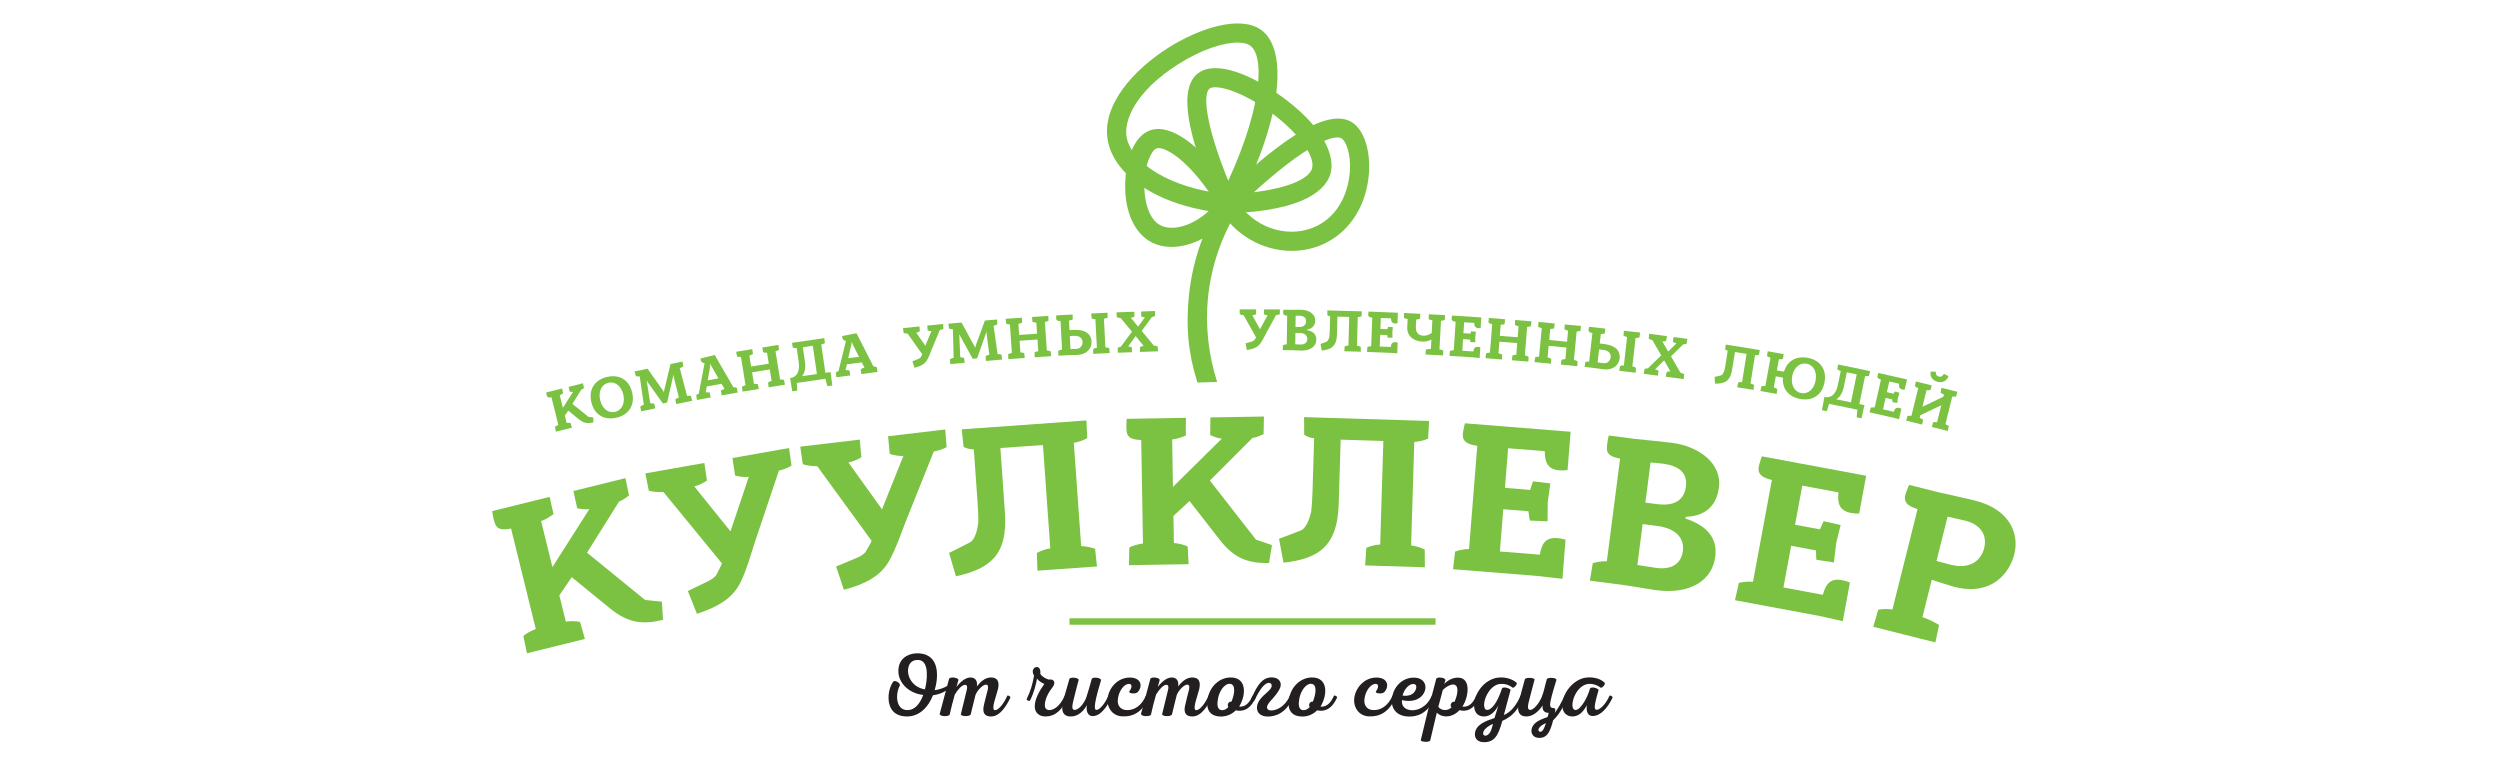 <?xml version="1.0" encoding="UTF-8"?> <svg xmlns="http://www.w3.org/2000/svg" width="320" height="98" viewBox="0 0 320 98" fill="none"><path d="M73.18 73.877L71.597 76.199L72.425 79.567C73.116 79.452 73.879 79.522 74.243 79.604L74.866 81.784L67.448 83.62L66.988 81.401C67.272 81.157 67.917 80.738 68.58 80.517L65.415 67.647C63.445 68.047 63.387 67.227 63.133 66.195C63.073 65.95 63.041 65.698 63 65.42L70.364 63.599C70.518 64.339 70.671 65.078 70.852 65.812C70.533 66.034 69.922 66.473 69.26 66.696L70.708 72.588L75.432 65.168C74.736 65.254 74.33 65.124 73.884 65.062L73.397 62.848L80.058 61.202L80.517 63.422C80.199 63.644 79.745 64.016 79.243 64.196L75.138 70.743L82.572 76.797L84.722 77.013L84.863 79.34C82.264 79.984 80.371 79.76 78.03 77.834L73.18 73.877Z" fill="#7BC142"></path><path d="M82.602 60.594L90.154 59.261L90.491 61.502C90.163 61.73 89.546 62.094 88.87 62.269L93.502 68.011L95.845 61.038C95.15 61.105 94.447 60.973 94.089 60.866L93.752 58.626L101.002 57.346L101.311 59.591C101.01 59.815 100.375 60.07 99.698 60.245L96.574 69.542C96.092 70.99 95.658 72.714 94.83 74.45C93.841 76.555 91.888 77.695 89.21 78.565L88.046 75.647C88.046 75.647 90.868 74.297 90.863 74.269C91.173 74.102 91.446 73.883 91.659 73.645C91.916 73.175 92.232 72.551 92.411 72.122L84.916 62.968C84.22 63.034 83.407 62.922 83.049 62.815L82.602 60.594Z" fill="#7BC142"></path><path d="M102.433 57.172L110.047 56.268L110.258 58.525C109.917 58.734 109.282 59.063 108.597 59.2L112.897 65.195L115.63 58.366C114.931 58.393 114.237 58.222 113.885 58.094L113.676 55.839L120.986 54.972L121.169 57.231C120.856 57.437 120.207 57.655 119.522 57.792L115.877 66.897C115.315 68.316 114.785 70.012 113.861 71.699C112.754 73.746 110.741 74.772 108.017 75.489L107.02 72.509C107.02 72.509 109.913 71.322 109.91 71.295C110.229 71.145 110.514 70.942 110.74 70.718C111.023 70.261 111.373 69.658 111.576 69.239L104.608 59.673C103.91 59.7 103.105 59.542 102.753 59.415L102.433 57.172Z" fill="#7BC142"></path><path d="M122.361 73.765L121.478 70.772C121.478 70.772 124.26 69.396 124.259 69.368C124.894 68.874 125.139 67.595 125.227 66.86C125.235 66.186 125.203 65.347 125.13 64.315L124.65 57.536C123.949 57.502 123.629 57.329 123.341 57.209L123.097 54.955L139.064 53.816L139.168 56.081C138.846 56.272 138.141 56.575 137.45 56.68L138.386 69.903C139.087 69.91 139.826 70.109 140.171 70.253L140.416 72.506L132.794 73.049L132.718 70.784C133.039 70.594 133.745 70.29 134.436 70.185L133.5 56.962L128.048 57.35L128.632 65.608C129.02 71.076 126.683 72.811 122.361 73.765Z" fill="#7BC142"></path><path d="M152.259 64.13L150.2 66.039L150.258 69.505C150.956 69.55 151.684 69.789 152.022 69.951L152.143 72.216L144.506 72.343L144.551 70.077C144.882 69.903 145.603 69.641 146.299 69.572L146.078 56.319C144.07 56.269 144.195 55.456 144.178 54.394C144.174 54.142 144.197 53.89 144.221 53.61L151.803 53.482C151.786 54.237 151.772 54.994 151.785 55.748C151.425 55.894 150.732 56.185 150.036 56.253L150.137 62.321L156.394 56.146C155.696 56.074 155.329 55.856 154.908 55.695L154.926 53.43L161.785 53.315L161.739 55.581C161.38 55.727 160.854 55.987 160.324 56.052L154.866 61.514L160.766 69.078L162.813 69.77L162.434 72.07C159.757 72.115 157.961 71.474 156.108 69.071L152.259 64.13Z" fill="#7BC142"></path><path d="M164.29 72.028L163.715 68.96C163.715 68.96 166.622 67.875 166.623 67.847C167.304 67.419 167.677 66.172 167.84 65.45C167.915 64.781 167.968 63.942 168.001 62.909L168.209 56.115C167.514 56.01 167.213 55.805 166.939 55.657L166.924 53.391L182.924 53.882L182.799 56.145C182.459 56.301 181.727 56.531 181.028 56.566L180.623 69.815C181.318 69.894 182.036 70.167 182.365 70.345L182.379 72.612L174.742 72.376L174.895 70.115C175.234 69.957 175.967 69.728 176.665 69.694L177.07 56.444L171.607 56.276L171.355 64.55C171.187 70.029 168.686 71.519 164.29 72.028Z" fill="#7BC142"></path><path d="M185.987 72.859L186.25 70.608C186.598 70.466 187.34 70.273 188.039 70.273L189.092 57.059C186.654 56.752 187.222 55.591 187.502 54.183L201.04 55.266L200.649 60.173C200.253 60.226 199.89 60.224 199.584 60.2C198.111 60.082 197.71 59.152 197.736 57.751L193.039 57.376L192.635 62.449L195.86 62.707C195.929 62.544 196.16 61.749 196.226 61.614L198.444 61.876L198.113 64.263L198.085 66.729L195.826 66.632C195.757 66.459 195.679 65.667 195.643 65.439L192.417 65.181L191.987 70.59L197.102 70.999C197.326 69.586 197.839 68.758 199.341 68.879C199.646 68.903 200.006 68.96 200.388 69.074C200.255 70.747 200.122 72.419 199.988 74.092L196.94 73.736L185.987 72.859Z" fill="#7BC142"></path><path d="M211.271 59.203L210.61 64.335L212.131 64.531C213.929 64.763 215.532 64.323 215.797 62.271C216.018 60.551 214.929 59.621 212.882 59.356C212.412 59.294 211.773 59.24 211.271 59.203ZM210.257 67.08L209.581 72.321C209.802 72.35 211.731 72.657 212.036 72.696C213.778 72.922 215.177 72.314 215.406 70.539C215.624 68.848 214.487 67.627 212.109 67.32L210.257 67.08ZM203.502 74.325L203.874 72.09C204.228 71.966 204.979 71.81 205.678 71.843L207.372 58.699C205.391 58.357 205.633 57.57 205.769 56.516C205.801 56.267 205.861 56.021 205.925 55.746L209.105 56.16C209.713 56.238 212.576 56.496 214.014 56.683C217.555 57.141 220.416 59.373 220.026 62.396C219.643 65.363 217.523 66.104 215.774 66.159L215.745 66.382C218.201 67.179 219.893 68.667 219.56 71.246C219.171 74.27 216.376 76.106 212.089 75.551C210.734 75.375 208.84 75.017 207.9 74.894L203.502 74.325Z" fill="#7BC142"></path><path d="M222.076 76.827L222.571 74.615C222.93 74.511 223.689 74.397 224.385 74.47L226.8 61.436C224.408 60.876 225.092 59.78 225.517 58.409L238.869 60.898L237.973 65.737C237.574 65.748 237.212 65.709 236.91 65.653C235.457 65.381 235.154 64.415 235.326 63.025L230.693 62.162L229.766 67.166L232.946 67.758C233.032 67.604 233.344 66.837 233.424 66.71L235.602 67.202L235.027 69.54L234.744 71.991L232.507 71.659C232.456 71.48 232.461 70.683 232.448 70.454L229.267 69.861L228.279 75.195L233.324 76.136C233.693 74.753 234.29 73.983 235.77 74.258C236.071 74.316 236.423 74.409 236.791 74.563C236.485 76.212 236.181 77.862 235.875 79.513L232.879 78.84L222.076 76.827Z" fill="#7BC142"></path><path d="M249.291 66.131L247.871 71.8C247.871 71.8 249.351 72.203 249.675 72.283C252.028 72.877 253.544 71.875 253.972 70.167C254.434 68.322 253.307 67.085 251.603 66.656L249.291 66.131ZM247.265 74.214L246.069 78.987C246.732 79.212 247.914 79.77 248.198 80.013L247.728 82.231L239.778 80.227L240.409 78.051C240.775 77.971 241.539 77.903 242.229 78.02L245.45 65.163C243.098 64.455 243.849 63.405 244.358 62.063L248.171 63.023C248.171 63.023 251.714 63.801 252.499 63.999C252.607 64.026 252.716 64.054 252.85 64.088C257.069 65.151 258.533 68.144 257.833 70.937C257.222 73.378 254.905 76.312 250.226 75.133C249.983 75.071 249.74 75.01 249.503 74.922C249.205 74.847 247.265 74.214 247.265 74.214Z" fill="#7BC142"></path><path d="M72.734 52.561L72.298 53.203L72.53 54.131C72.721 54.1 72.93 54.118 73.031 54.142L73.205 54.742L71.16 55.254L71.032 54.642C71.11 54.575 71.286 54.459 71.469 54.397L70.586 50.85C70.043 50.961 70.026 50.734 69.955 50.45C69.939 50.383 69.93 50.314 69.918 50.236L71.948 49.728C71.992 49.932 72.034 50.137 72.084 50.339C71.998 50.401 71.828 50.522 71.645 50.583L72.05 52.208L73.347 50.157C73.155 50.181 73.043 50.146 72.921 50.129L72.784 49.519L74.62 49.059L74.749 49.671C74.662 49.733 74.537 49.835 74.399 49.886L73.271 51.695L75.327 53.359L75.92 53.417L75.961 54.059C75.244 54.239 74.722 54.178 74.075 53.65L72.734 52.561Z" fill="#7BC142"></path><path d="M76.817 51.197C77.069 52.303 77.871 52.919 78.728 52.723C79.582 52.527 80.039 51.622 79.787 50.517C79.535 49.41 78.74 48.794 77.877 48.992C77.021 49.187 76.565 50.092 76.817 51.197ZM75.691 51.455C75.312 49.793 76.169 48.599 77.707 48.246C79.245 47.894 80.541 48.594 80.92 50.256C81.3 51.919 80.441 53.114 78.897 53.467C77.344 53.824 76.07 53.118 75.691 51.455Z" fill="#7BC142"></path><path d="M82.059 52.647L81.957 52.029C82.039 51.965 82.221 51.857 82.406 51.803L81.884 48.176C81.692 48.2 81.482 48.172 81.383 48.145L81.235 47.537L82.885 47.198L84.876 50.012L84.992 50.231L85.012 49.991L85.826 46.593L87.356 46.278L87.459 46.895C87.377 46.959 87.195 47.068 87.01 47.121L87.939 50.665C88.131 50.641 88.341 50.669 88.448 50.693C88.49 50.897 88.539 51.101 88.589 51.303L86.553 51.722C86.519 51.516 86.485 51.311 86.443 51.107C86.532 51.041 86.714 50.933 86.899 50.879L86.238 48.265L86.184 47.921L86.136 48.262L85.39 51.528L84.847 51.64L82.888 48.899L82.764 48.673L82.81 48.939L83.236 51.633C83.426 51.609 83.637 51.637 83.736 51.663L83.883 52.271L82.059 52.647Z" fill="#7BC142"></path><path d="M90.904 46.891L90.588 48.683L91.966 48.431L91.056 46.864L90.94 46.571L90.909 46.577L90.904 46.891ZM89.206 51.194L89.117 50.575C89.194 50.523 89.267 50.454 89.443 50.39L90.187 46.474L90.149 46.481C89.92 46.468 89.744 46.319 89.695 46.092C89.683 46.024 89.672 45.964 89.673 45.886L91.485 45.436L93.877 49.572C94.07 49.553 94.196 49.601 94.302 49.629C94.339 49.832 94.384 50.036 94.429 50.24L92.371 50.617C92.333 50.411 92.302 50.204 92.274 49.998C92.357 49.936 92.548 49.831 92.735 49.782L92.357 49.121L90.464 49.465L90.408 49.806C90.379 49.945 90.349 50.082 90.327 50.221C90.52 50.201 90.743 50.231 90.85 50.258C90.888 50.463 90.933 50.666 90.978 50.87L89.206 51.194Z" fill="#7BC142"></path><path d="M95.049 50.129L94.972 49.51C95.056 49.449 95.241 49.348 95.429 49.302L94.84 45.694C94.648 45.71 94.448 45.673 94.349 45.642L94.226 45.029L96.29 44.691L96.376 45.31C96.284 45.371 96.105 45.471 95.918 45.517L96.147 46.918L98.408 46.547L98.18 45.146C97.987 45.162 97.787 45.125 97.689 45.095L97.565 44.481L99.63 44.144L99.715 44.762C99.63 44.823 99.452 44.922 99.264 44.969L99.853 48.575C100.045 48.561 100.246 48.598 100.353 48.627L100.469 49.242L98.389 49.582L98.31 48.962C98.394 48.901 98.58 48.8 98.768 48.754L98.528 47.285L96.267 47.656L96.506 49.124C96.699 49.11 96.907 49.145 97.006 49.176L97.129 49.789L95.049 50.129Z" fill="#7BC142"></path><path d="M103.026 46.261C103.151 47.123 103.01 47.713 102.677 48.151L104.565 47.876L104.042 44.258L102.763 44.443L103.026 46.261ZM105.51 43.28L105.585 43.901C105.492 43.962 105.312 44.058 105.123 44.1L105.646 47.719L106.309 47.623L106.534 49.344L105.925 49.434C105.866 49.349 105.709 48.693 105.663 48.481L101.993 49.015C102.01 49.239 102.06 49.91 102.028 50.007L101.41 50.09L101.131 48.376L101.405 48.337C102.431 47.961 102.297 46.756 102.22 46.222L101.979 44.557C101.786 44.571 101.587 44.529 101.48 44.498L101.376 43.881L105.51 43.28Z" fill="#7BC142"></path><path d="M108.978 44.08L108.567 45.851L109.956 45.674L109.131 44.06L109.031 43.762L109 43.765L108.978 44.08ZM107.054 48.285L106.998 47.662C107.078 47.613 107.154 47.549 107.333 47.495L108.284 43.624L108.246 43.629C108.018 43.603 107.85 43.446 107.814 43.217C107.805 43.149 107.797 43.088 107.803 43.009L109.635 42.657L111.805 46.916C111.997 46.907 112.121 46.961 112.227 46.994C112.252 47.201 112.286 47.406 112.32 47.612L110.244 47.878C110.217 47.67 110.2 47.463 110.181 47.255C110.266 47.197 110.464 47.102 110.652 47.062L110.31 46.383L108.402 46.627L108.328 46.963C108.291 47.099 108.254 47.237 108.226 47.373C108.418 47.364 108.641 47.406 108.746 47.439C108.771 47.646 108.806 47.85 108.839 48.057L107.054 48.285Z" fill="#7BC142"></path><path d="M115.586 42L117.69 41.782L117.739 42.405C117.645 42.461 117.468 42.55 117.278 42.585L118.44 44.256L119.221 42.383C119.029 42.387 118.838 42.337 118.741 42.301L118.692 41.678L120.713 41.468L120.753 42.092C120.666 42.148 120.487 42.206 120.298 42.241L119.256 44.737C119.095 45.126 118.942 45.591 118.679 46.053C118.367 46.613 117.807 46.889 117.053 47.075L116.791 46.249C116.791 46.249 117.593 45.934 117.592 45.925C117.68 45.885 117.76 45.83 117.823 45.769C117.904 45.646 118.002 45.48 118.059 45.365L116.176 42.699C115.984 42.704 115.762 42.657 115.666 42.62L115.586 42Z" fill="#7BC142"></path><path d="M121.627 46.6L121.595 45.975C121.684 45.922 121.878 45.835 122.067 45.803L121.969 42.141C121.776 42.142 121.57 42.092 121.475 42.053L121.397 41.432L123.076 41.287L124.727 44.311L124.815 44.544L124.865 44.307L126.065 41.028L127.622 40.894L127.651 41.518C127.564 41.573 127.371 41.66 127.18 41.691L127.693 45.317C127.885 45.315 128.09 45.367 128.194 45.405C128.211 45.613 128.237 45.819 128.263 46.025L126.194 46.204C126.184 45.997 126.174 45.789 126.155 45.581C126.251 45.526 126.444 45.44 126.635 45.408L126.281 42.736L126.267 42.389L126.18 42.722L125.062 45.878L124.51 45.926L122.882 42.976L122.784 42.737L122.799 43.007L122.911 45.73C123.103 45.729 123.309 45.781 123.405 45.819L123.481 46.441L121.627 46.6Z" fill="#7BC142"></path><path d="M129.065 45.967L129.046 45.342C129.134 45.289 129.329 45.206 129.521 45.178L129.269 41.529C129.075 41.527 128.879 41.47 128.784 41.431L128.719 40.808L130.806 40.664L130.833 41.289C130.736 41.342 130.55 41.425 130.359 41.453L130.457 42.87L132.744 42.712L132.647 41.295C132.453 41.293 132.257 41.237 132.162 41.198L132.096 40.575L134.183 40.431L134.211 41.056C134.122 41.107 133.935 41.19 133.744 41.219L133.995 44.868C134.188 44.87 134.384 44.926 134.488 44.965L134.546 45.587L132.442 45.734L132.423 45.108C132.512 45.056 132.706 44.973 132.898 44.944L132.796 43.458L130.508 43.617L130.61 45.102C130.803 45.104 131.007 45.16 131.103 45.2L131.168 45.822L129.065 45.967Z" fill="#7BC142"></path><path d="M139.933 45.296L139.923 44.67C140.013 44.619 140.21 44.54 140.401 44.513L140.212 40.863C140.019 40.857 139.824 40.798 139.729 40.756L139.673 40.134L141.763 40.025C141.766 40.233 141.768 40.441 141.779 40.65C141.682 40.701 141.494 40.78 141.303 40.805L141.492 44.458C141.685 44.463 141.888 44.522 141.982 44.563L142.037 45.186L139.933 45.296ZM136.935 43.019L137.021 44.682C137.082 44.68 137.683 44.664 137.767 44.659C138.251 44.642 138.594 44.253 138.569 43.768C138.544 43.297 138.171 42.954 137.512 42.989L136.935 43.019ZM137.293 40.258C137.303 40.466 137.307 40.673 137.31 40.882C137.22 40.934 137.023 41.013 136.832 41.038L136.896 42.256L137.379 42.231C139.207 42.135 139.683 42.984 139.721 43.7C139.766 44.593 139.113 45.369 137.922 45.431C137.547 45.451 136.962 45.451 136.692 45.464C136.669 45.466 136.645 45.467 136.623 45.468L135.47 45.528L135.461 44.903C135.551 44.852 135.747 44.773 135.939 44.747L135.749 41.095C135.072 41.1 135.185 40.761 135.211 40.366L137.293 40.258Z" fill="#7BC142"></path><path d="M148.223 44.97L145.918 45.049L145.92 44.425C146.01 44.375 146.191 44.298 146.383 44.277L145.361 43.016L144.408 44.346C144.6 44.354 144.788 44.417 144.881 44.461L144.888 45.086L143.074 45.15L143.075 44.523C143.166 44.474 143.279 44.401 143.47 44.378L144.888 42.454L143.459 40.72C143.266 40.711 143.049 40.649 142.954 40.606L142.917 39.982L145.2 39.903L145.207 40.528C145.116 40.577 144.934 40.653 144.742 40.675L145.682 41.816L146.555 40.611C146.363 40.603 146.176 40.541 146.075 40.497L146.068 39.872L147.836 39.81L147.842 40.435C147.744 40.485 147.631 40.558 147.439 40.581L146.14 42.364L147.682 44.231C147.875 44.24 148.084 44.302 148.185 44.345L148.223 44.97Z" fill="#7BC142"></path><path d="M158.675 39.597L160.791 39.6L160.775 40.226C160.674 40.271 160.49 40.341 160.297 40.356L161.279 42.14L162.252 40.359C162.059 40.343 161.875 40.273 161.783 40.227L161.799 39.602L163.83 39.605L163.806 40.23C163.714 40.276 163.53 40.314 163.336 40.33L162.04 42.705C161.84 43.075 161.639 43.521 161.33 43.953C160.959 44.477 160.375 44.692 159.605 44.799L159.429 43.95C159.429 43.95 160.261 43.72 160.261 43.712C160.354 43.682 160.439 43.636 160.508 43.581C160.6 43.466 160.716 43.312 160.784 43.204L159.189 40.354C158.997 40.337 158.781 40.268 158.69 40.222L158.675 39.597Z" fill="#7BC142"></path><path d="M165.843 40.421L165.823 41.848L166.246 41.855C166.747 41.861 167.172 41.69 167.18 41.118C167.187 40.641 166.859 40.42 166.289 40.412C166.158 40.41 165.982 40.416 165.843 40.421ZM165.813 42.612L165.793 44.071C165.854 44.073 166.393 44.095 166.477 44.096C166.962 44.102 167.326 43.892 167.333 43.398C167.34 42.927 166.991 42.63 166.328 42.62L165.813 42.612ZM164.19 44.812L164.221 44.188C164.314 44.144 164.515 44.076 164.708 44.063L164.758 40.406C164.204 40.376 164.246 40.152 164.249 39.859C164.251 39.789 164.259 39.72 164.269 39.643L165.153 39.655C165.323 39.657 166.115 39.638 166.515 39.643C167.5 39.656 168.355 40.178 168.344 41.019C168.332 41.845 167.774 42.115 167.296 42.186V42.247C167.994 42.388 168.505 42.743 168.495 43.459C168.484 44.301 167.774 44.894 166.581 44.877C166.205 44.872 165.674 44.834 165.413 44.83L164.19 44.812Z" fill="#7BC142"></path><path d="M169.192 44.877L169.03 44.031C169.03 44.031 169.831 43.73 169.831 43.722C170.017 43.603 170.119 43.259 170.164 43.059C170.185 42.874 170.198 42.644 170.206 42.359L170.256 40.484C170.064 40.456 169.981 40.4 169.905 40.359L169.899 39.734L174.312 39.853L174.279 40.477C174.187 40.52 173.984 40.585 173.792 40.595L173.695 44.249C173.886 44.27 174.084 44.345 174.175 44.394L174.182 45.019L172.075 44.961L172.115 44.339C172.208 44.294 172.41 44.231 172.603 44.221L172.7 40.565L171.193 40.526L171.132 42.807C171.092 44.319 170.404 44.732 169.192 44.877Z" fill="#7BC142"></path><path d="M174.975 45.047L175.022 44.424C175.116 44.381 175.319 44.32 175.512 44.312L175.654 40.657C174.978 40.6 175.121 40.273 175.183 39.881L178.928 40.028L178.874 41.385C178.766 41.404 178.667 41.408 178.582 41.404C178.174 41.389 178.053 41.137 178.045 40.75L176.746 40.699L176.691 42.104L177.583 42.138C177.6 42.092 177.655 41.87 177.672 41.832L178.286 41.879L178.222 42.541L178.242 43.222L177.618 43.22C177.597 43.173 177.566 42.956 177.553 42.893L176.662 42.858L176.604 44.354L178.018 44.41C178.065 44.017 178.196 43.783 178.612 43.799C178.696 43.802 178.795 43.815 178.903 43.842C178.885 44.304 178.867 44.767 178.849 45.229L178.004 45.166L174.975 45.047Z" fill="#7BC142"></path><path d="M181.808 40.169C181.797 40.377 181.779 40.585 181.76 40.791C181.666 40.834 181.47 40.893 181.278 40.898L181.233 41.754C181.186 42.516 181.488 42.933 182.202 42.971C182.556 42.989 182.918 42.846 183.26 42.624L183.344 41.005C183.152 40.98 182.965 40.901 182.875 40.849L182.884 40.225L184.973 40.335C184.963 40.542 184.944 40.749 184.926 40.956C184.831 40.999 184.635 41.058 184.443 41.063L184.254 44.715C184.445 44.741 184.633 44.82 184.731 44.871L184.713 45.496L182.462 45.378C182.473 45.171 182.492 44.963 182.51 44.756C182.605 44.714 182.962 44.663 183.155 44.658L183.217 43.472C182.814 43.667 182.448 43.748 182.071 43.728C180.956 43.671 180.065 43.044 180.127 41.842L180.179 40.841C179.988 40.815 179.798 40.737 179.71 40.685L179.719 40.06L181.808 40.169Z" fill="#7BC142"></path><path d="M185.528 45.548L185.592 44.925C185.687 44.886 185.892 44.829 186.084 44.827L186.32 41.178C185.647 41.103 185.799 40.78 185.871 40.391L189.608 40.634L189.521 41.989C189.412 42.006 189.312 42.006 189.227 42.001C188.821 41.975 188.706 41.72 188.709 41.333L187.411 41.249L187.32 42.65L188.21 42.708C188.228 42.663 188.289 42.442 188.307 42.405L188.919 42.468L188.838 43.127L188.841 43.808L188.217 43.791C188.197 43.743 188.172 43.525 188.161 43.462L187.271 43.404L187.174 44.898L188.586 44.99C188.642 44.599 188.781 44.369 189.195 44.396C189.28 44.4 189.38 44.415 189.485 44.446C189.456 44.908 189.424 45.369 189.395 45.831L188.553 45.745L185.528 45.548Z" fill="#7BC142"></path><path d="M190.148 45.849L190.22 45.228C190.315 45.189 190.521 45.135 190.713 45.135L191.001 41.489C190.809 41.459 190.623 41.375 190.535 41.321L190.561 40.696L192.647 40.861L192.583 41.483C192.479 41.521 192.283 41.576 192.089 41.576L191.978 42.99L194.264 43.172L194.375 41.756C194.185 41.726 193.998 41.641 193.91 41.587L193.935 40.963L196.022 41.127L195.956 41.75C195.862 41.789 195.665 41.843 195.472 41.843L195.185 45.489C195.375 45.52 195.561 45.604 195.658 45.657L195.624 46.282L193.522 46.116L193.595 45.495C193.691 45.455 193.895 45.403 194.088 45.403L194.205 43.917L191.92 43.737L191.803 45.221C191.993 45.252 192.187 45.337 192.275 45.39L192.25 46.015L190.148 45.849Z" fill="#7BC142"></path><path d="M196.423 46.35L196.505 45.731C196.601 45.693 196.807 45.643 197 45.646L197.346 42.006C197.155 41.972 196.971 41.885 196.883 41.83L196.92 41.206L199.002 41.405L198.928 42.025C198.824 42.062 198.626 42.112 198.433 42.11L198.3 43.523L200.582 43.741L200.715 42.328C200.525 42.294 200.34 42.207 200.253 42.151L200.288 41.528L202.371 41.727L202.297 42.348C202.201 42.385 202.003 42.435 201.81 42.433L201.463 46.072C201.655 46.106 201.839 46.193 201.934 46.249L201.89 46.872L199.793 46.672L199.874 46.052C199.97 46.015 200.176 45.965 200.369 45.968L200.509 44.485L198.228 44.268L198.088 45.75C198.278 45.783 198.47 45.871 198.557 45.926L198.521 46.551L196.423 46.35Z" fill="#7BC142"></path><path d="M207.267 47.469L207.36 46.851C207.459 46.815 207.664 46.769 207.857 46.776L208.268 43.141C208.078 43.105 207.895 43.013 207.808 42.956L207.856 42.333L209.935 42.569C209.904 42.776 209.873 42.982 209.849 43.189C209.745 43.224 209.546 43.272 209.354 43.264L208.943 46.898C209.131 46.936 209.323 47.027 209.41 47.084L209.363 47.707L207.267 47.469ZM204.681 44.729L204.494 46.385C204.555 46.393 205.149 46.475 205.234 46.485C205.715 46.547 206.115 46.22 206.171 45.738C206.223 45.27 205.911 44.869 205.254 44.795L204.681 44.729ZM205.485 42.064C205.463 42.27 205.432 42.476 205.4 42.684C205.303 42.719 205.097 42.765 204.904 42.759L204.767 43.97L205.248 44.025C207.068 44.232 207.399 45.146 207.318 45.859C207.217 46.749 206.446 47.407 205.261 47.273C204.886 47.229 204.309 47.133 204.041 47.102C204.018 47.099 203.995 47.097 203.972 47.095L202.826 46.964L202.919 46.346C203.016 46.31 203.222 46.263 203.415 46.27L203.826 42.636C203.157 42.529 203.324 42.214 203.414 41.829L205.485 42.064Z" fill="#7BC142"></path><path d="M215.51 48.525L213.222 48.22L213.327 47.604C213.423 47.571 213.616 47.526 213.808 47.536L213.01 46.122L211.849 47.276C212.037 47.316 212.212 47.409 212.297 47.467L212.201 48.085L210.4 47.846L210.505 47.229C210.603 47.195 210.726 47.142 210.918 47.152L212.636 45.489L211.512 43.543C211.323 43.501 211.119 43.403 211.033 43.346L211.1 42.724L213.364 43.025L213.267 43.642C213.17 43.676 212.978 43.721 212.785 43.711L213.524 44.992L214.586 43.95C214.398 43.91 214.223 43.816 214.13 43.758L214.226 43.141L215.981 43.373L215.884 43.99C215.779 44.023 215.655 44.077 215.462 44.067L213.886 45.608L215.098 47.707C215.287 47.748 215.483 47.844 215.576 47.903L215.51 48.525Z" fill="#7BC142"></path><path d="M219.518 49.11L219.469 48.25C219.469 48.25 220.302 48.055 220.304 48.047C220.505 47.956 220.651 47.626 220.721 47.435C220.765 47.254 220.808 47.027 220.854 46.745L221.148 44.895C220.963 44.841 220.888 44.775 220.818 44.725L220.894 44.103L225.253 44.804L225.14 45.419C225.041 45.449 224.833 45.486 224.64 45.471L224.065 49.081C224.252 49.127 224.438 49.227 224.522 49.288L224.446 49.908L222.365 49.574L222.487 48.96C222.585 48.93 222.794 48.893 222.986 48.908L223.562 45.298L222.074 45.059L221.713 47.313C221.475 48.806 220.739 49.125 219.518 49.11Z" fill="#7BC142"></path><path d="M229.4 48.16C229.198 49.276 229.702 50.16 230.558 50.316C231.429 50.475 232.196 49.824 232.397 48.707C232.601 47.592 232.12 46.712 231.241 46.551C230.378 46.392 229.604 47.044 229.4 48.16ZM228.212 48.336L227.303 48.169L227.045 49.589C227.232 49.639 227.416 49.742 227.499 49.805L227.409 50.424L225.336 50.045L225.47 49.434C225.57 49.406 225.778 49.373 225.97 49.393L226.623 45.794C226.437 45.745 226.26 45.642 226.178 45.58L226.266 44.961L228.326 45.336C228.289 45.542 228.244 45.745 228.199 45.949C228.099 45.977 227.89 46.01 227.699 45.99L227.441 47.411L228.35 47.576C228.769 46.163 229.955 45.539 231.385 45.801C232.937 46.084 233.846 47.238 233.541 48.916C233.237 50.594 231.981 51.353 230.429 51.069C228.983 50.806 228.1 49.805 228.212 48.336Z" fill="#7BC142"></path><path d="M236.023 49.455C235.848 50.307 235.516 50.815 235.055 51.112L236.922 51.499L237.659 47.918L236.393 47.656L236.023 49.455ZM239.37 47.5L239.229 48.109C239.122 48.134 238.919 48.163 238.728 48.139L237.992 51.72L238.648 51.855L238.276 53.55L237.673 53.425C237.647 53.326 237.721 52.656 237.75 52.442L234.119 51.691C234.059 51.907 233.878 52.555 233.815 52.637L233.206 52.502L233.526 50.797L233.796 50.852C234.888 50.85 235.17 49.671 235.279 49.144L235.617 47.496C235.432 47.442 235.257 47.336 235.169 47.269L235.279 46.654L239.37 47.5Z" fill="#7BC142"></path><path d="M239.298 52.778L239.457 52.173C239.558 52.149 239.768 52.125 239.959 52.153L240.763 48.587C240.11 48.408 240.31 48.112 240.442 47.739L244.095 48.567L243.797 49.892C243.686 49.89 243.587 49.876 243.504 49.856C243.107 49.767 243.034 49.496 243.096 49.116L241.828 48.828L241.519 50.197L242.389 50.395C242.415 50.353 242.509 50.145 242.533 50.111L243.128 50.27L242.944 50.909L242.84 51.58L242.227 51.465C242.215 51.414 242.225 51.196 242.224 51.132L241.353 50.935L241.024 52.394L242.404 52.707C242.521 52.331 242.693 52.124 243.099 52.217C243.181 52.235 243.277 52.264 243.377 52.311C243.275 52.762 243.173 53.213 243.072 53.665L242.253 53.448L239.298 52.778Z" fill="#7BC142"></path><path d="M249.407 48.146C249.194 48.784 248.613 49.021 248.016 48.873C247.411 48.723 246.993 48.239 247.12 47.562L247.787 47.586C247.766 47.993 247.941 48.148 248.18 48.207C248.419 48.267 248.634 48.201 248.815 47.849L249.407 48.146ZM243.988 53.84L244.16 53.239C244.26 53.217 244.471 53.198 244.661 53.229L245.536 49.68C245.353 49.619 245.183 49.505 245.105 49.438L245.232 48.827L247.262 49.329L247.097 49.933C246.989 49.953 246.786 49.974 246.596 49.943L246.074 52.062L248.749 50.787L248.82 50.495C248.637 50.433 248.467 50.319 248.389 50.252L248.516 49.641L250.546 50.145L250.382 50.747C250.281 50.769 250.078 50.791 249.887 50.759L249.013 54.307C249.196 54.369 249.366 54.483 249.452 54.551L249.316 55.161L247.272 54.654L247.443 54.054C247.545 54.03 247.755 54.011 247.946 54.043L248.481 51.872L245.806 53.146L245.721 53.491C245.903 53.552 246.082 53.668 246.16 53.736L246.033 54.347L243.988 53.84Z" fill="#7BC142"></path><path d="M183.751 79.963H136.894V79.143H183.751V79.963Z" fill="#7BC142"></path><path d="M155.56 11.168C155.229 11.168 154.982 11.226 154.833 11.337C153.795 12.108 154.549 17.07 157.929 24.82C163.394 24.545 167.461 23.24 167.939 21.568C168.42 19.893 165.918 16.638 162.121 13.995C159.231 11.986 156.802 11.168 155.56 11.168ZM156.364 27.336L156.028 26.586C151.747 17.028 150.854 11.233 153.373 9.361C155.651 7.669 160.106 9.602 163.518 11.975C169.494 16.132 170.938 20.007 170.297 22.247C169.792 24.004 167.419 26.996 157.184 27.311L156.364 27.336Z" fill="#7BC142"></path><path d="M158.405 5.452C156.594 5.452 153.782 6.325 150.776 8.241C145.305 11.732 143.821 15.444 144.212 17.561C144.851 21.015 150.034 24.042 156.43 24.776C161.302 14.955 162.112 7.341 160.016 5.837C159.663 5.583 159.11 5.452 158.405 5.452ZM157.863 27.374L157.046 27.306C148.957 26.639 142.691 22.816 141.803 18.01C140.955 13.423 145.201 8.884 149.46 6.167C153.473 3.607 158.736 1.895 161.444 3.837C164.523 6.048 164.725 13.955 158.237 26.643L157.863 27.374Z" fill="#7BC142"></path><path d="M148.31 18.957C148.19 18.957 148.086 18.976 147.999 19.013C147.393 19.274 146.527 20.996 146.471 23.549C146.428 25.507 146.959 28.076 148.592 28.866C150.28 29.683 153.356 28.789 155.665 25.995C152.629 21.05 149.576 18.957 148.31 18.957ZM149.952 31.609C149.089 31.609 148.266 31.439 147.526 31.081C145.253 29.981 143.941 27.145 144.022 23.494C144.076 20.961 144.897 17.675 147.03 16.755C149.905 15.516 154.501 19.094 158.204 25.463L158.604 26.149L158.143 26.798C155.999 29.802 152.765 31.609 149.952 31.609Z" fill="#7BC142"></path><path d="M158.722 26.266C161.013 29.404 165.275 30.585 168.643 28.878C172.193 27.076 172.709 23.096 172.782 21.919C172.927 19.615 172.271 18.089 171.759 17.743C170.572 16.937 166.005 19.285 158.722 26.266ZM165.346 32.112C161.68 32.112 158.031 30.126 156.081 26.69L155.613 25.865L156.291 25.201C164.678 17.012 170.343 13.817 173.132 15.704C174.586 16.69 175.411 19.189 175.23 22.073C174.977 26.094 172.929 29.458 169.75 31.07C168.357 31.778 166.85 32.112 165.346 32.112Z" fill="#7BC142"></path><path d="M153.272 48.963C152.065 45.168 151.783 41.772 152.184 37.826C152.628 33.471 154.093 29.194 156.421 25.463L158.501 26.768C156.371 30.182 155.03 34.091 154.625 38.075C154.259 41.684 154.688 45.423 155.792 48.895L153.272 48.963Z" fill="#7BC142"></path><path d="M116.26 85.498C116.042 86.657 116.877 87.999 118.388 88.24C118.651 87.288 119.04 84.569 117.575 84.477C116.901 84.431 116.397 84.764 116.26 85.498ZM119.635 88.344C120.138 88.286 120.791 88.08 121.226 87.806C121.386 87.689 121.375 88.229 121.215 88.333C120.665 88.688 120.07 88.917 119.418 88.998C118.857 90.455 117.725 91.717 116.088 91.706C115.093 91.706 114.44 91.339 114.062 90.696C113.537 89.801 113.639 88.195 114.349 87.231C114.611 87.013 115.287 87.46 115.185 87.748C114.577 88.838 114.658 90.856 116.099 90.892C117.152 90.915 117.782 89.997 118.171 88.952C116.214 88.746 114.703 87.196 115.036 85.384C115.287 84.029 116.568 83.547 117.667 83.628C120.402 83.823 120.093 86.853 119.635 88.344Z" fill="#231F20"></path><path d="M125.905 90.433C125.985 89.973 126.261 88.975 126.41 88.367C126.489 88.035 126.558 87.633 126.192 87.633C125.791 87.645 125.116 88.334 124.864 88.953C124.659 89.698 124.418 90.812 124.246 91.465C124.121 91.718 123.033 91.753 122.988 91.42C123.216 90.456 123.446 89.527 123.744 88.322C123.823 88.024 123.846 87.645 123.515 87.656C123.16 87.656 122.598 88.241 122.21 88.918C121.947 89.802 121.763 90.582 121.558 91.477C121.455 91.741 120.242 91.753 120.287 91.351C120.688 89.825 121.043 88.551 121.489 86.864C121.672 86.611 122.622 86.704 122.679 87.037L122.427 87.943C122.828 87.38 123.548 86.704 124.235 86.716C124.841 86.716 125.161 87.174 125.036 87.861C125.47 87.3 126.1 86.704 126.845 86.716C127.713 86.716 127.954 87.276 127.737 88.218C127.542 89.044 126.776 90.914 127.37 90.903C127.805 90.903 128.514 90.042 128.927 89.068C128.984 88.929 129.395 89.159 129.327 89.297C128.858 90.307 128.022 91.673 126.913 91.707C126.02 91.741 125.757 91.212 125.905 90.433Z" fill="#231F20"></path><path d="M132.45 90.364C132.473 89.481 132.999 88.494 133.675 87.542C133.308 87.391 132.942 87.151 132.736 86.865C132.633 87.495 132.347 88.712 131.833 89.676C131.764 89.813 131.34 89.618 131.421 89.458C131.867 88.585 132.187 87.529 132.359 86.474C131.673 85.385 133.331 84.776 133.159 86.256C133.389 86.635 133.904 86.899 134.27 86.99C134.876 86.853 135.253 87.357 134.647 88.081C134.053 88.839 133.766 89.595 133.743 90.191C133.72 90.617 133.904 90.881 134.304 90.892C134.865 90.892 135.677 90.421 136.283 89.056C136.34 88.929 136.742 89.159 136.684 89.296C135.929 90.951 135.025 91.695 133.858 91.707C132.954 91.717 132.416 91.167 132.45 90.364Z" fill="#231F20"></path><path d="M140.939 87.048C140.641 88.115 139.75 90.869 140.332 90.869C140.767 90.881 141.454 90.031 141.866 89.067C141.934 88.918 142.335 89.159 142.266 89.297C141.878 90.078 141.031 91.673 139.842 91.66C139.213 91.66 138.972 90.937 139.144 90.249C138.48 91.351 137.76 91.73 136.993 91.707C136.089 91.695 135.86 91.006 136.008 90.203C136.214 89.055 136.616 87.931 136.879 86.91C137.016 86.623 138.069 86.727 138.069 87.037C137.909 87.679 137.61 88.7 137.405 89.618C137.245 90.272 137.13 90.869 137.554 90.869C138 90.869 138.72 90.192 139.064 89.217C139.304 88.493 139.533 87.656 139.75 86.887C139.887 86.635 140.859 86.716 140.939 87.048Z" fill="#231F20"></path><path d="M145.628 88.585C145.388 88.86 144.531 88.791 144.531 88.54C144.793 88.206 145.033 87.587 144.565 87.541C143.925 87.472 143.18 88.425 143.078 89.549C143.009 90.352 143.467 90.869 144.222 90.892C145.148 90.926 146.097 90.375 146.669 89.067C146.726 88.929 147.126 89.171 147.069 89.296C146.155 91.328 144.85 91.753 143.651 91.695C142.461 91.649 141.706 90.662 141.763 89.549C141.843 88.126 143.032 86.704 144.645 86.727C146.155 86.749 146.258 87.919 145.628 88.585Z" fill="#231F20"></path><path d="M151.667 90.433C151.747 89.973 152.022 88.975 152.17 88.367C152.25 88.035 152.318 87.633 151.953 87.633C151.553 87.645 150.878 88.334 150.626 88.953C150.42 89.698 150.18 90.812 150.009 91.465C149.883 91.718 148.797 91.753 148.751 91.42C148.979 90.456 149.209 89.527 149.506 88.322C149.586 88.024 149.609 87.645 149.277 87.656C148.923 87.656 148.361 88.241 147.973 88.918C147.71 89.802 147.527 90.582 147.321 91.477C147.218 91.741 146.006 91.753 146.052 91.351C146.452 89.825 146.806 88.551 147.253 86.864C147.435 86.611 148.384 86.704 148.442 87.037L148.19 87.943C148.591 87.38 149.311 86.704 149.997 86.716C150.603 86.716 150.924 87.174 150.798 87.861C151.233 87.3 151.861 86.704 152.606 86.716C153.475 86.716 153.715 87.276 153.498 88.218C153.302 89.044 152.536 90.914 153.131 90.903C153.566 90.903 154.276 90.042 154.688 89.068C154.745 88.929 155.157 89.159 155.088 89.297C154.62 90.307 153.784 91.673 152.674 91.707C151.781 91.741 151.518 91.212 151.667 90.433Z" fill="#231F20"></path><path d="M155.912 89.366C155.776 90.077 155.74 90.904 156.449 90.904C156.736 90.904 157.022 90.743 157.227 90.501C157.01 90.169 157.308 89.744 157.628 89.813C158.075 88.758 158.201 87.484 157.342 87.529C156.668 87.564 156.084 88.505 155.912 89.366ZM158.613 90.444C159.173 90.501 159.837 90.226 160.328 89.068C160.397 88.929 160.798 89.148 160.729 89.296C159.985 90.927 159.013 91.098 158.178 90.927C157.662 91.431 157.022 91.717 156.267 91.717C155.157 91.717 154.253 91.098 154.596 89.355C154.916 87.77 156.141 86.738 157.491 86.715C159.528 86.681 159.585 88.839 158.613 90.444Z" fill="#231F20"></path><path d="M160.889 90.559C160.935 89.504 161.896 88.975 162.548 88.264C162.697 88.093 162.788 87.908 162.778 87.736C162.754 87.334 162.251 87.254 161.76 87.759C161.301 88.196 160.958 88.884 160.546 89.688C160.478 89.813 160.065 89.618 160.146 89.458C160.695 88.345 161.301 86.704 162.754 86.704C163.75 86.692 164.219 87.449 163.761 88.241C163.235 89.216 162.606 89.63 162.343 90.1C162.022 90.537 162.183 90.938 162.674 90.938C163.338 90.951 164.459 90.524 165.1 89.068C165.158 88.929 165.546 89.171 165.489 89.296C164.609 91.339 163.212 91.717 162.285 91.717C161.438 91.717 160.867 91.293 160.889 90.559Z" fill="#231F20"></path><path d="M166.324 89.366C166.187 90.077 166.152 90.904 166.862 90.904C167.148 90.904 167.434 90.743 167.64 90.501C167.422 90.169 167.719 89.744 168.041 89.813C168.487 88.758 168.612 87.484 167.754 87.529C167.079 87.564 166.496 88.505 166.324 89.366ZM169.025 90.444C169.585 90.501 170.248 90.226 170.74 89.068C170.809 88.929 171.211 89.148 171.142 89.296C170.398 90.927 169.425 91.098 168.59 90.927C168.075 91.431 167.434 91.717 166.679 91.717C165.569 91.717 164.665 91.098 165.008 89.355C165.328 87.77 166.553 86.738 167.903 86.715C169.939 86.681 169.997 88.839 169.025 90.444Z" fill="#231F20"></path><path d="M177.194 88.585C176.953 88.86 176.096 88.791 176.096 88.54C176.358 88.206 176.599 87.587 176.13 87.541C175.49 87.472 174.745 88.425 174.642 89.549C174.573 90.352 175.03 90.869 175.787 90.892C176.713 90.926 177.663 90.375 178.235 89.067C178.293 88.929 178.693 89.171 178.636 89.296C177.719 91.328 176.416 91.753 175.214 91.695C174.025 91.649 173.27 90.662 173.327 89.549C173.407 88.126 174.597 86.704 176.21 86.727C177.719 86.749 177.823 87.919 177.194 88.585Z" fill="#231F20"></path><path d="M179.528 89.033C180.375 89.159 180.947 88.86 181.177 88.356C181.359 87.978 181.348 87.564 180.912 87.553C180.375 87.518 179.733 88.207 179.528 89.033ZM182.286 88.665C181.863 89.526 180.775 89.928 179.448 89.618C179.379 90.353 179.803 90.823 180.604 90.904C181.382 90.984 182.594 90.583 183.259 89.068C183.327 88.929 183.728 89.159 183.67 89.296C182.744 91.373 181.371 91.752 180.284 91.717C178.545 91.66 177.927 90.421 178.213 89.136C178.522 87.633 179.722 86.691 181.061 86.738C182.343 86.784 182.721 87.828 182.286 88.665Z" fill="#231F20"></path><path d="M184.677 88.322C184.471 89.055 184.311 89.722 184.105 90.479C184.494 90.995 185.342 91.03 185.788 90.536C185.49 90.214 185.902 89.698 186.164 89.847C186.634 88.86 186.782 87.644 186.016 87.621C185.605 87.61 185.043 87.943 184.677 88.322ZM187.183 90.444C187.927 90.536 188.511 90.123 188.945 89.067C189.003 88.929 189.414 89.159 189.346 89.296C188.659 90.88 187.652 91.132 186.817 90.903C185.879 91.902 184.597 91.902 183.911 91.225C183.636 92.395 183.339 93.611 183.064 94.794C182.938 95.033 181.851 94.989 181.862 94.724C182.47 92.119 183.087 89.664 183.842 86.876C183.911 86.647 184.952 86.658 185.021 87.059C184.987 87.197 184.906 87.403 184.86 87.529C185.342 87.059 186.005 86.704 186.668 86.738C188.396 86.795 187.927 89.389 187.183 90.444Z" fill="#231F20"></path><path d="M189.918 93.577C189.563 94.311 190.536 94.495 190.913 93.336C190.982 93.117 191.039 92.888 191.107 92.648C190.57 92.877 190.078 93.245 189.918 93.577ZM194.139 87.403C194.242 87.587 193.774 88.137 193.591 88.012C193.134 87.644 192.538 87.494 192.035 87.541C191.325 87.598 190.695 88.183 190.296 88.986C189.918 89.755 189.861 90.524 190.136 90.789C190.49 91.098 191.188 90.559 191.726 89.457C191.909 89.079 192.115 88.574 192.264 88.102C192.424 87.861 193.328 88.102 193.35 88.333C193.042 89.412 192.847 90.26 192.492 91.522C193.362 91.167 194.048 90.363 194.632 89.055C194.689 88.929 195.102 89.159 195.033 89.296C194.254 90.926 193.545 91.73 192.298 92.269C191.772 94.197 191.268 94.988 189.998 94.999C189.231 95.022 188.705 94.597 188.797 93.841C188.934 92.739 190.159 92.28 191.291 91.913C191.429 91.5 191.623 90.881 191.794 90.307C191.439 90.95 190.879 91.683 189.986 91.707C188.384 91.741 188.349 89.709 189.392 88.241C190.01 87.346 190.913 86.841 191.714 86.738C192.469 86.646 193.453 86.795 194.139 87.403Z" fill="#231F20"></path><path d="M197.881 92.555C197.481 92.75 197.207 92.888 197.012 93.175C196.829 93.426 196.921 93.668 197.184 93.668C197.459 93.657 197.686 93.188 197.881 92.555ZM196.394 92.67C196.852 92.177 197.63 91.959 198.087 91.775C198.156 91.58 198.19 91.431 198.237 91.236C197.847 91.281 197.344 91.041 197.459 90.294C196.807 91.281 196.04 91.717 195.342 91.707C194.438 91.707 194.209 91.006 194.358 90.203C194.564 89.055 194.918 87.978 195.181 86.956C195.25 86.669 196.509 86.727 196.417 87.013C196.2 87.85 195.902 88.929 195.65 89.962C195.536 90.444 195.513 90.892 195.902 90.868C196.291 90.846 196.966 90.112 197.344 89.205C197.63 88.504 197.767 87.702 197.995 86.933C198.076 86.669 199.312 86.727 199.221 87.037C199.049 87.621 198.649 88.849 198.465 89.755C198.362 90.283 198.396 90.627 198.798 90.627C199.004 90.627 199.117 90.731 199.072 90.926C199.06 91.03 199.038 91.144 199.004 91.246C199.426 90.719 199.874 89.905 200.261 89.055C200.331 88.929 200.731 89.159 200.65 89.308C200.01 90.662 199.575 91.454 198.798 92.2C198.419 93.703 198.018 94.495 196.944 94.448C196.006 94.403 195.719 93.416 196.394 92.67Z" fill="#231F20"></path><path d="M205.41 87.403C205.525 87.588 205.055 88.116 204.873 88.023C204.404 87.644 203.764 87.484 203.236 87.553C202.573 87.644 201.943 88.23 201.588 88.987C201.235 89.733 201.165 90.513 201.428 90.778C201.989 91.328 203.133 89.584 203.523 88.116C203.729 87.851 204.576 88.093 204.621 88.333C204.494 88.769 204.289 89.458 204.185 90.02C204.061 90.594 204.13 90.858 204.392 90.858C204.816 90.846 205.594 90.066 206.005 89.068C206.062 88.929 206.475 89.159 206.406 89.296C205.811 90.548 204.918 91.649 203.843 91.649C203.294 91.649 202.984 91.122 203.122 90.272C202.721 90.972 202.218 91.683 201.291 91.707C200.456 91.717 199.815 91.11 200.021 89.825C200.272 88.287 201.612 86.967 202.905 86.749C203.66 86.624 204.769 86.749 205.41 87.403Z" fill="#231F20"></path></svg> 
